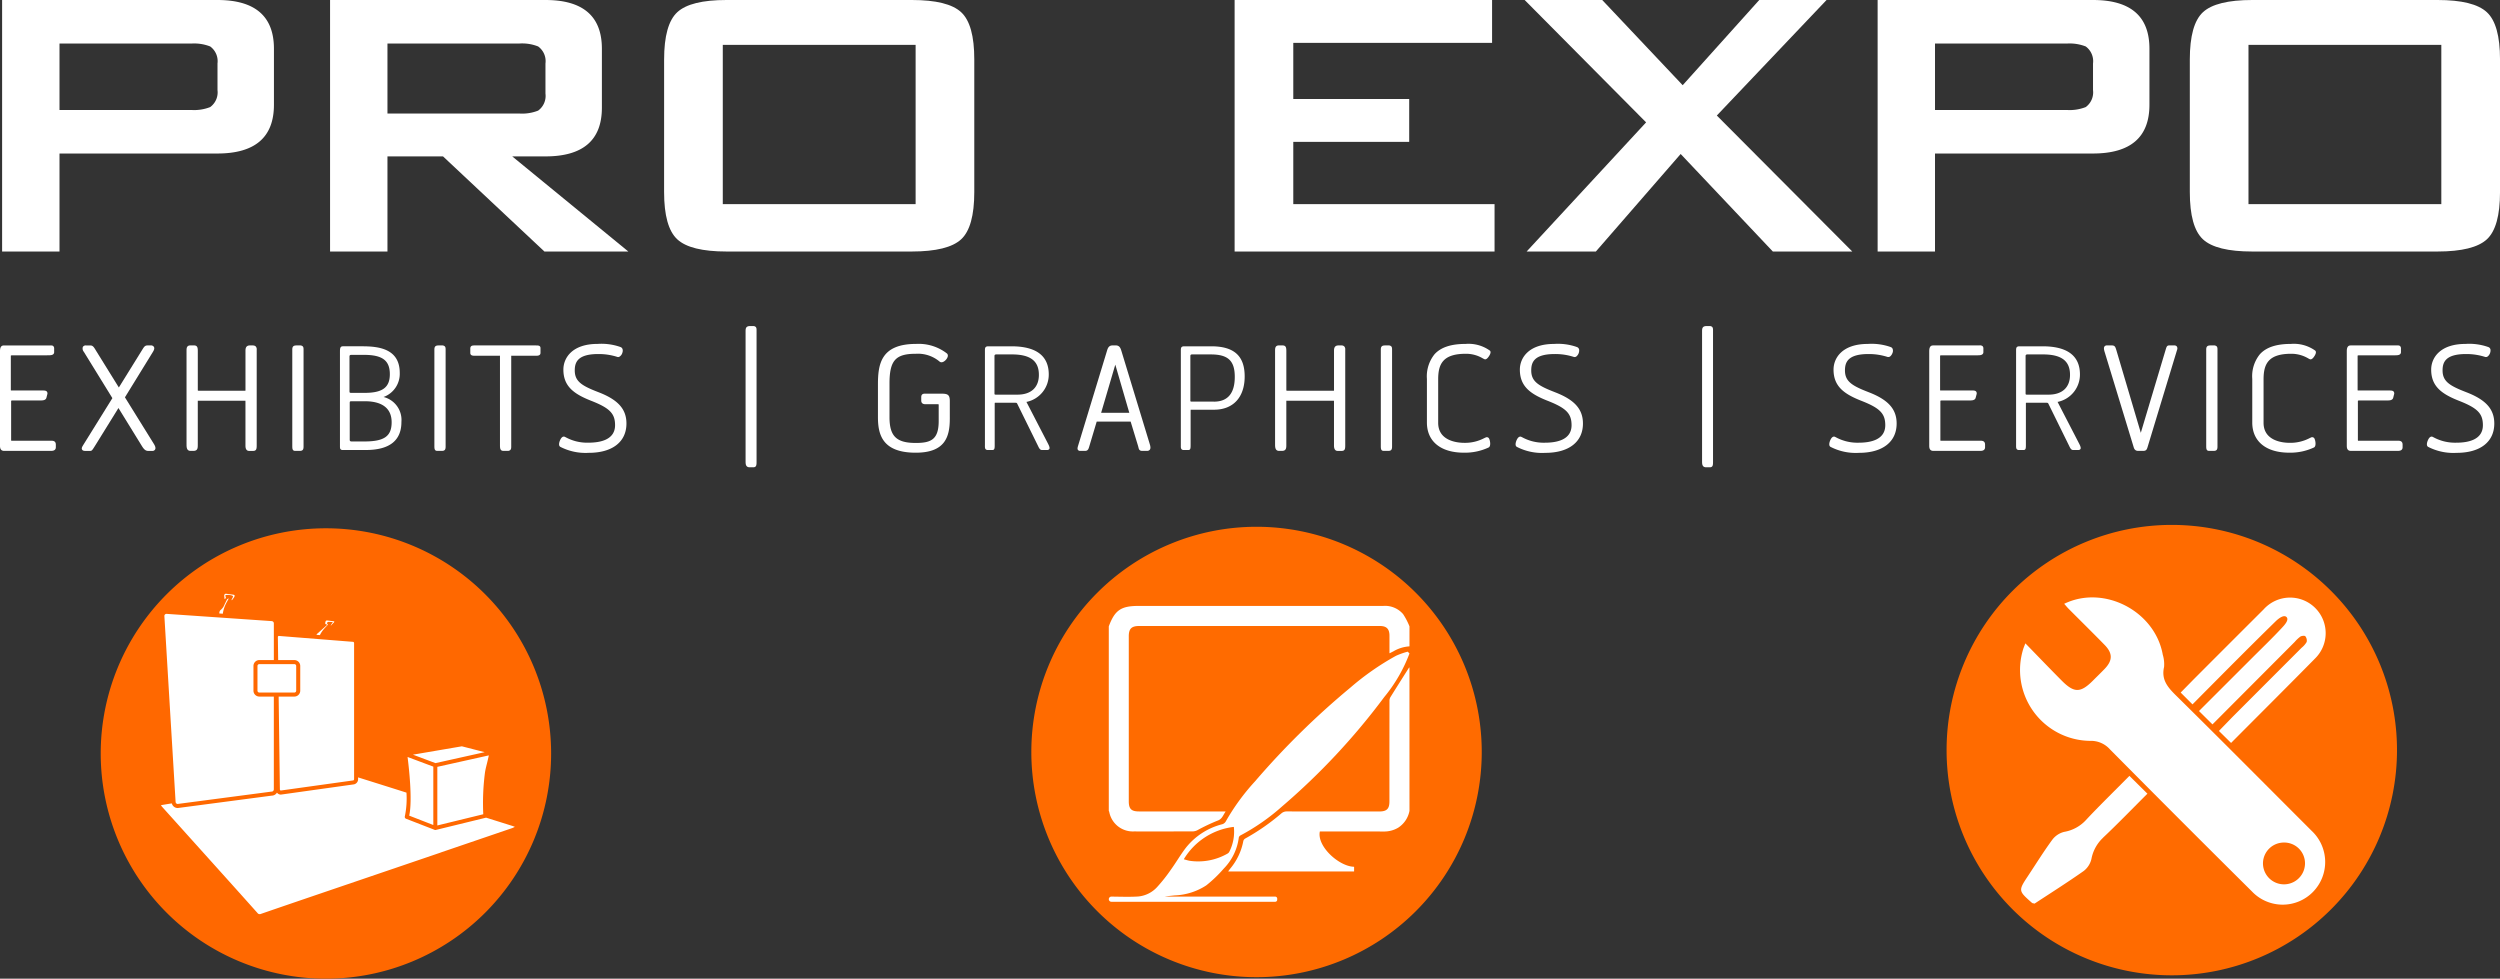 <?xml version="1.0" encoding="UTF-8"?> <svg xmlns="http://www.w3.org/2000/svg" xmlns:xlink="http://www.w3.org/1999/xlink" id="Group_140" data-name="Group 140" width="392.821" height="153.781" viewBox="0 0 392.821 153.781"><rect x="0" y="0" width="392.821" height="153.781" fill="#333333" stroke="none"/><defs><clipPath id="clip-path"><rect id="Rectangle_62" data-name="Rectangle 62" width="392.821" height="153.781" fill="none"></rect></clipPath></defs><g id="Group_91" data-name="Group 91" clip-path="url(#clip-path)"><path id="Path_5669" data-name="Path 5669" d="M83.057,106.475A33.674,33.674,0,1,1,49.385,72.949a33.6,33.6,0,0,1,33.672,33.526" transform="translate(2.426 11.264)" fill="#fff"></path><path id="Path_5670" data-name="Path 5670" d="M208.926,106.475a33.674,33.674,0,1,1-33.673-33.526,33.6,33.6,0,0,1,33.673,33.526" transform="translate(21.861 11.264)" fill="#fff"></path><path id="Path_5671" data-name="Path 5671" d="M334.066,106.475a33.674,33.674,0,1,1-33.673-33.526,33.6,33.6,0,0,1,33.673,33.526" transform="translate(41.184 11.264)" fill="#fff"></path><path id="Path_5672" data-name="Path 5672" d="M.288,39.52V0H34.117Q43,0,43,7.661v8.8q0,7.654-8.882,7.661H9.306v15.4ZM29.993,6.843H9.306V17.279H29.993a6.9,6.9,0,0,0,2.989-.454,2.86,2.86,0,0,0,1.149-2.671V9.968A2.858,2.858,0,0,0,32.982,7.3a6.9,6.9,0,0,0-2.989-.453" transform="translate(0.044)" fill="#fff"></path><path id="Path_5673" data-name="Path 5673" d="M44.925,39.52V0H78.758q8.876,0,8.879,7.655V16.92q0,7.655-8.879,7.655H73.551L91.792,39.52H78.606L62.675,24.575H53.944V39.52ZM74.631,6.843H53.944V17.836H74.631a6.816,6.816,0,0,0,2.989-.457,2.854,2.854,0,0,0,1.151-2.671V9.973A2.847,2.847,0,0,0,77.62,7.3a6.8,6.8,0,0,0-2.989-.458" transform="translate(6.937)" fill="#fff"></path><path id="Path_5674" data-name="Path 5674" d="M90.393,9.348q0-5.513,2.07-7.431T100.2,0h29.12q5.671,0,7.745,1.917t2.065,7.431V30.177q0,5.517-2.065,7.426t-7.745,1.917H100.2q-5.671,0-7.74-1.917t-2.07-7.426Zm9.219,22.726h30.3V7.047h-30.3Z" transform="translate(13.958)" fill="#fff"></path><path id="Path_5675" data-name="Path 5675" d="M168.045,39.521V0H208.5V6.74H177.263v8.816h18.214v6.738H177.263v9.779h31.626v7.447Z" transform="translate(25.948 0)" fill="#fff"></path><path id="Path_5676" data-name="Path 5676" d="M207.833,39.521l18.773-20.293L207.523,0h12.188l12.643,13.389L244.384,0h10.577L237.718,18.154,259,39.521h-12.48L232.036,24.195,218.711,39.521Z" transform="translate(32.044 0)" fill="#fff"></path><path id="Path_5677" data-name="Path 5677" d="M255.567,39.52V0H289.4q8.88,0,8.876,7.661v8.8q0,7.654-8.879,7.661H264.582v15.4Zm29.7-32.677H264.582V17.279H285.27a6.914,6.914,0,0,0,2.995-.454,2.863,2.863,0,0,0,1.145-2.671V9.968A2.862,2.862,0,0,0,288.265,7.3a6.918,6.918,0,0,0-2.995-.453" transform="translate(39.462)" fill="#fff"></path><path id="Path_5678" data-name="Path 5678" d="M298.058,9.348q0-5.513,2.065-7.431C301.5.642,304.09,0,307.868,0h29.118q5.673,0,7.745,1.917T346.8,9.348V30.177q0,5.517-2.066,7.426t-7.745,1.917H307.868c-3.778,0-6.365-.635-7.745-1.917s-2.065-3.748-2.065-7.426Zm9.219,22.726h30.3V7.047h-30.3Z" transform="translate(46.024)" fill="#fff"></path><path id="Path_5679" data-name="Path 5679" d="M8,61.992H1.917c-.048,0-.113,0-.152,0a.954.954,0,0,1-.016-.205v-5.89a.789.789,0,0,1,.013-.2.846.846,0,0,1,.328-.031H6.026l.2,0c.476,0,.969,0,1.075-.455v0c.013-.046.127-.492.127-.492a.481.481,0,0,0-.053-.434c-.147-.189-.409-.189-.843-.189H1.915c-.092,0-.187,0-.2,0a1.091,1.091,0,0,1-.014-.237V48.62s.044-.051.294-.051H7.364c.5,0,.833,0,1.023-.185a.425.425,0,0,0,.122-.3v-.549a.519.519,0,0,0-.127-.4c-.126-.125-.29-.119-.51-.114l-7.273,0c-.6,0-.6.649-.6,1V62.743c0,.253,0,.844.643.844h7.4c.6,0,.731-.3.731-.561V62.61c0-.619-.484-.619-.773-.619" transform="translate(0 7.259)" fill="#fff"></path><path id="Path_5680" data-name="Path 5680" d="M17.913,55.171l4.4-7.147c.143-.233.291-.532.152-.775a.515.515,0,0,0-.492-.232h-.506c-.421,0-.551.212-.9.784l-3.612,5.824-3.553-5.73-.054-.09c-.337-.556-.476-.787-.9-.787H11.8a.524.524,0,0,0-.5.232.8.8,0,0,0,.154.773L15.94,55.3c-.031.05-.066.106-.109.172l-4.351,7-.059.094c-.236.382-.366.593-.244.817.119.209.4.209.532.209h.7c.306,0,.337-.051.866-.9l3.619-5.841,3.6,5.841c.319.526.582.9,1.063.9h.656a.468.468,0,0,0,.439-.224c.149-.267-.033-.621-.208-.9Z" transform="translate(1.719 7.26)" fill="#fff"></path><path id="Path_5681" data-name="Path 5681" d="M35.819,47.017h-.481c-.687,0-.687.583-.687.864v6.151a.319.319,0,0,1-.008.092.232.232,0,0,1-.095.01H27.391a.515.515,0,0,1-.219-.023.3.3,0,0,1-.013-.124V48.014c0-.558,0-1-.6-1h-.57c-.6,0-.6.487-.6.844V62.546c0,.414,0,1.04.623,1.04h.458c.687,0,.687-.474.687-.977v-6.8c0-.037,0-.075,0-.1h7.485c0,.033.006.087.006.167v6.871c0,.209,0,.844.577.844h.635c.554,0,.554-.41.554-.977v-14.9a.678.678,0,0,0-.151-.537.6.6,0,0,0-.447-.152" transform="translate(3.921 7.26)" fill="#fff"></path><path id="Path_5682" data-name="Path 5682" d="M40.951,47.017H40.47c-.435,0-.687.106-.687.646v15.1c0,.441,0,.821.444.821H41c.554,0,.554-.4.554-.757V47.74c0-.268,0-.446-.135-.585a.606.606,0,0,0-.463-.137" transform="translate(6.143 7.26)" fill="#fff"></path><path id="Path_5683" data-name="Path 5683" d="M53.125,55.1a3.875,3.875,0,0,0,2.542-3.781c0-3.709-3.125-4.184-5.847-4.184H46.733c-.461,0-.461.4-.461.9V62.8c0,.252,0,.417.109.53a.432.432,0,0,0,.307.1h3.656c3.706,0,5.585-1.481,5.585-4.4a3.715,3.715,0,0,0-2.8-3.925m-5.36-6.362c0-.148.044-.248.266-.261H50.06c2.876,0,4.049.88,4.049,3.038,0,2.083-1.146,2.933-3.96,2.933h-2.08c-.278,0-.3-.05-.3-.284ZM50.1,62.087H48.068c-.182-.008-.261-.087-.261-.261v-5.78c0-.229.027-.277.306-.277h2.08c2.746,0,4.2,1.139,4.2,3.3,0,2.2-1.161,3.02-4.287,3.02" transform="translate(7.145 7.278)" fill="#fff"></path><path id="Path_5684" data-name="Path 5684" d="M60.292,47.017h-.481c-.435,0-.687.106-.687.646v15.1c0,.441,0,.821.444.821h.768c.555,0,.555-.4.555-.757V47.74c0-.269,0-.447-.136-.585a.606.606,0,0,0-.463-.137" transform="translate(9.129 7.26)" fill="#fff"></path><path id="Path_5685" data-name="Path 5685" d="M74.331,47.017H64.7c-.29,0-.688,0-.688.491v.68c0,.448.434.448.667.448h3.763a.885.885,0,0,0,.226-.012.884.884,0,0,1,.007.157V62.592c0,.555,0,.994.555.994h.658a.556.556,0,0,0,.41-.14c.152-.155.15-.364.147-.679V48.781c0-.063,0-.135-.014-.135a1.327,1.327,0,0,1,.245-.01H74.4c.159,0,.644,0,.644-.448v-.743c0-.427-.377-.427-.709-.427" transform="translate(9.884 7.26)" fill="#fff"></path><path id="Path_5686" data-name="Path 5686" d="M82.242,54.379c-2.6-1-3.681-1.691-3.681-3.4,0-1.274.439-2.577,3.692-2.577a9.489,9.489,0,0,1,2.974.446.425.425,0,0,0,.337-.018,1.033,1.033,0,0,0,.469-.6c.157-.435.047-.807-.275-.924l-.13-.048a8.978,8.978,0,0,0-3.483-.448c-3.964,0-5.371,2.175-5.371,4.038,0,2.652,1.681,3.844,4.394,4.91,2.891,1.136,3.726,1.994,3.726,3.821,0,2.272-2.27,2.75-4.173,2.75a7.022,7.022,0,0,1-3.565-.843l-.142-.07c-.112-.06-.4-.14-.686.374-.172.32-.4.979-.037,1.194a8.673,8.673,0,0,0,4.474.94c3.706,0,5.918-1.722,5.918-4.607,0-2.271-1.328-3.747-4.44-4.937" transform="translate(11.75 7.228)" fill="#fff"></path><path id="Path_5687" data-name="Path 5687" d="M102.672,44.38h-.481c-.709,0-.709.438-.709.861V65.6c0,.432,0,.971.644.971h.567c.514,0,.514-.4.514-.9v-20.4l0-.173c0-.266,0-.441-.133-.58a.535.535,0,0,0-.4-.134" transform="translate(15.67 6.853)" fill="#fff"></path><path id="Path_5688" data-name="Path 5688" d="M153.568,47.913c-.128-.42-.274-.9-.892-.9h-.506c-.626,0-.768.476-.892.9l-4.444,14.6c-.174.553-.227.753-.1.928a.413.413,0,0,0,.357.145h.764c.457,0,.548-.322.675-.767l1.146-3.83h5.335l1.167,3.828c.013.048.024.094.036.135l.021.082c.068.284.133.552.6.552h.723a.536.536,0,0,0,.464-.186c.134-.178.13-.435-.01-.887ZM150.374,57.6l2.225-7.565,2.2,7.565Z" transform="translate(22.646 7.26)" fill="#fff"></path><path id="Path_5689" data-name="Path 5689" d="M129.532,54.625h-2.651c-.578,0-.578.389-.578.6v.48c0,.581.5.581.711.581H128.9c.144,0,.144,0,.144.211v2.428c0,2.914-1.212,3.447-3.6,3.447-3.05,0-4.13-1.063-4.13-4.064V53.059c0-3.644.932-4.7,4.15-4.7a5.284,5.284,0,0,1,3.711,1.22c.241.219.621.127.966-.233.3-.315.481-.752.21-1.025a7.237,7.237,0,0,0-4.842-1.511c-5.547,0-6.011,3.161-6.011,6.4v5.1c0,2.767.706,5.594,5.945,5.594,4.7,0,5.347-2.593,5.347-5.395V55.8c0-.929-.257-1.171-1.254-1.171" transform="translate(18.451 7.228)" fill="#fff"></path><path id="Path_5690" data-name="Path 5690" d="M140.618,55.945l-.038-.074.109-.018a4.385,4.385,0,0,0,3.4-4.291c0-2.936-1.975-4.426-5.87-4.426h-3.631c-.529,0-.529.3-.529.707V62.684c-.006.292-.006.506.124.636a.417.417,0,0,0,.316.11h.746c.35,0,.35-.315.35-.838V56.247a1.021,1.021,0,0,1,.014-.231.38.38,0,0,1,.117-.009h3.108c.194,0,.242.035.3.148l3.264,6.627c.182.39.327.648.619.648h.767a.432.432,0,0,0,.388-.144c.09-.148.04-.379-.182-.818Zm-4.758-1.212c-.3,0-.3,0-.3-.281v-5.78c0-.148.046-.246.269-.261h2.465c2.9,0,4.244,1.022,4.244,3.214,0,1.974-1.226,3.108-3.367,3.108Z" transform="translate(20.701 7.278)" fill="#fff"></path><path id="Path_5691" data-name="Path 5691" d="M165.5,47.136h-4.244c-.53,0-.53.3-.53.707V62.684c-.006.292-.006.506.125.636a.415.415,0,0,0,.315.111h.747c.35,0,.35-.316.35-.839V57.34a1.122,1.122,0,0,1,.013-.231.435.435,0,0,1,.118-.009h3.546c3.018,0,4.817-1.956,4.817-5.231,0-3.228-1.669-4.733-5.257-4.733m.417,8.694h-3.394c-.3,0-.3,0-.3-.284V48.673c0-.185.075-.261.261-.261h2.956c2.7,0,3.761.987,3.761,3.521,0,2.587-1.1,3.9-3.281,3.9" transform="translate(24.817 7.278)" fill="#fff"></path><path id="Path_5692" data-name="Path 5692" d="M183.98,47.017h-.48c-.688,0-.688.583-.688.864v6.151a.43.43,0,0,1-.007.091.2.2,0,0,1-.092.012h-7.157c-.178,0-.215-.02-.221-.024a.3.3,0,0,1-.013-.122V48.014c0-.558,0-1-.6-1h-.57c-.6,0-.6.487-.6.844V62.546c0,.414,0,1.04.623,1.04h.457c.687,0,.687-.474.687-.977v-6.8c0-.037,0-.075,0-.1h7.483c0,.035.006.087.006.167v6.871c0,.56.194.844.578.844h.636c.554,0,.554-.41.554-.977V47.691a.668.668,0,0,0-.15-.517.6.6,0,0,0-.45-.157" transform="translate(26.799 7.26)" fill="#fff"></path><path id="Path_5693" data-name="Path 5693" d="M189.112,47.017h-.48c-.436,0-.688.106-.688.646v15.1c0,.441,0,.821.444.821h.77c.554,0,.554-.4.554-.757V47.742c0-.27,0-.449-.136-.59a.619.619,0,0,0-.464-.135" transform="translate(29.021 7.26)" fill="#fff"></path><path id="Path_5694" data-name="Path 5694" d="M200.337,48.36a5.145,5.145,0,0,1,2.655.719l.045.023c.073.039.141.074.2.1.237.121.5-.074.809-.581.225-.391.23-.661.01-.8l-.039-.025a5.766,5.766,0,0,0-3.722-.984c-2.29,0-3.885.53-4.876,1.62a5.539,5.539,0,0,0-1.2,3.882v6.85c0,2.967,2.173,4.738,5.811,4.738a8.816,8.816,0,0,0,3.894-.821c.386-.214.217-1.076.089-1.337a.393.393,0,0,0-.521-.248c-.085.036-.184.08-.294.134a6.494,6.494,0,0,1-3.1.724c-.964,0-4.109-.226-4.109-3.146V52.376c0-2.41.74-4.016,4.35-4.016" transform="translate(29.99 7.228)" fill="#fff"></path><path id="Path_5695" data-name="Path 5695" d="M212.426,54.379c-2.593-1-3.678-1.691-3.678-3.4,0-1.274.439-2.577,3.69-2.577a9.42,9.42,0,0,1,2.974.447.462.462,0,0,0,.474-.107,1.231,1.231,0,0,0,.391-1.019.52.52,0,0,0-.334-.413l-.075-.027-.052-.021a8.939,8.939,0,0,0-3.485-.448c-3.964,0-5.371,2.175-5.371,4.038,0,2.651,1.681,3.844,4.4,4.91,2.888,1.137,3.724,1.994,3.724,3.821,0,2.272-2.27,2.75-4.174,2.75a7.032,7.032,0,0,1-3.564-.843l-.144-.07c-.111-.06-.4-.14-.683.374-.14.255-.418.969-.035,1.193a8.615,8.615,0,0,0,4.473.941c3.7,0,5.916-1.722,5.916-4.607,0-2.271-1.329-3.748-4.443-4.937" transform="translate(31.853 7.228)" fill="#fff"></path><path id="Path_5696" data-name="Path 5696" d="M232.861,44.38h-.48c-.711,0-.711.438-.711.861V65.6c0,.432,0,.971.644.971h.568c.51,0,.51-.379.51-.9v-20.4l0-.174c0-.256,0-.441-.134-.58a.538.538,0,0,0-.4-.133" transform="translate(35.773 6.853)" fill="#fff"></path><path id="Path_5697" data-name="Path 5697" d="M255.129,54.379c-2.594-1-3.679-1.691-3.679-3.4,0-1.274.439-2.577,3.693-2.577a9.571,9.571,0,0,1,2.968.447.493.493,0,0,0,.509-.136,1.228,1.228,0,0,0,.3-.485.869.869,0,0,0,.012-.659.489.489,0,0,0-.281-.256c-.028-.012-.055-.021-.085-.031l-.054-.02a9,9,0,0,0-3.482-.448c-3.967,0-5.375,2.175-5.375,4.038,0,2.651,1.682,3.844,4.4,4.91,2.892,1.136,3.728,1.994,3.728,3.821,0,2.272-2.268,2.75-4.172,2.75a7.09,7.09,0,0,1-3.567-.842l-.141-.073c-.114-.057-.412-.139-.691.383-.139.254-.414.962-.033,1.184a8.638,8.638,0,0,0,4.473.941c3.706,0,5.918-1.722,5.918-4.607,0-2.271-1.328-3.747-4.439-4.937" transform="translate(38.446 7.228)" fill="#fff"></path><path id="Path_5698" data-name="Path 5698" d="M270.594,61.992H264.51c-.051,0-.115,0-.154,0a.937.937,0,0,1-.016-.205v-5.89a.79.79,0,0,1,.013-.2.862.862,0,0,1,.33-.031h3.938l.2,0c.488,0,.969,0,1.074-.455h-.007c.031-.088.07-.238.137-.5a.49.49,0,0,0-.054-.432c-.147-.189-.41-.189-.844-.189H264.51c-.091,0-.184,0-.2,0a1.093,1.093,0,0,1-.014-.237V48.62s.045-.051.294-.051h5.362c.506.006.836,0,1.019-.182a.418.418,0,0,0,.127-.306v-.549a.522.522,0,0,0-.126-.4.644.644,0,0,0-.509-.114l-7.274,0c-.6,0-.6.649-.6,1V62.743c0,.274,0,.844.642.844h7.4c.6,0,.731-.3.731-.561V62.61c0-.619-.484-.619-.773-.619" transform="translate(40.548 7.259)" fill="#fff"></path><path id="Path_5699" data-name="Path 5699" d="M280.969,55.945c-.008-.016-.024-.046-.038-.075l.105-.017a4.386,4.386,0,0,0,3.41-4.291c0-2.936-1.975-4.426-5.872-4.426h-3.631c-.53,0-.53.3-.53.707V62.674c0,.3-.006.513.125.645a.419.419,0,0,0,.315.11h.747c.353,0,.353-.315.353-.838V56.247a1.043,1.043,0,0,1,.013-.231.365.365,0,0,1,.114-.009h3.107c.194,0,.244.035.3.148l3.263,6.627c.182.39.327.648.622.648h.764a.432.432,0,0,0,.388-.144c.089-.148.039-.379-.184-.818Zm-4.756-1.212c-.307,0-.307,0-.307-.281v-5.78c0-.148.047-.246.269-.261h2.466c2.9,0,4.246,1.022,4.246,3.214,0,1.974-1.229,3.108-3.37,3.108Z" transform="translate(42.372 7.278)" fill="#fff"></path><path id="Path_5700" data-name="Path 5700" d="M297.435,47.017h-.83c-.325,0-.4.23-.506.566l-.061.2c-.024.081-2.971,9.939-3.876,12.964l-3.835-12.963c-.006-.021-.018-.058-.043-.134-.114-.367-.2-.633-.653-.633h-.81a.427.427,0,0,0-.361.16c-.127.175-.117.433.037.918l4.529,14.857c.075.253.189.634.719.634h.81c.47,0,.558-.257.652-.532l.009-.029c.176-.581,4.582-15.1,4.651-15.325a.568.568,0,0,0-.037-.509.464.464,0,0,0-.395-.174" transform="translate(44.219 7.26)" fill="#fff"></path><path id="Path_5701" data-name="Path 5701" d="M301.459,47.017h-.48c-.435,0-.688.106-.688.646v15.1c0,.441,0,.821.446.821h.769c.555,0,.555-.4.555-.757V47.742c0-.27,0-.449-.136-.589a.618.618,0,0,0-.465-.136" transform="translate(46.368 7.26)" fill="#fff"></path><path id="Path_5702" data-name="Path 5702" d="M312.681,48.36a5.2,5.2,0,0,1,2.656.717c.088.048.172.094.242.127.35.184.712-.406.816-.589.274-.478.155-.7,0-.794l-.044-.03a5.793,5.793,0,0,0-3.722-.98c-2.29,0-3.885.53-4.872,1.62a5.474,5.474,0,0,0-1.2,3.882v6.85c0,2.967,2.173,4.738,5.809,4.738a8.806,8.806,0,0,0,3.893-.821c.383-.208.223-1.069.1-1.33a.407.407,0,0,0-.532-.256c-.083.038-.181.083-.289.137a6.539,6.539,0,0,1-3.1.722c-.964,0-4.105-.226-4.105-3.146V52.376c0-2.41.739-4.016,4.346-4.016" transform="translate(47.337 7.228)" fill="#fff"></path><path id="Path_5703" data-name="Path 5703" d="M327.418,61.992h-6.084c-.047,0-.112,0-.15,0a.865.865,0,0,1-.016-.205v-5.89a.788.788,0,0,1,.013-.2.862.862,0,0,1,.33-.031h3.938l.2,0c.473,0,.967.006,1.075-.449l.127-.5a.486.486,0,0,0-.05-.431c-.147-.189-.41-.189-.844-.189h-4.618c-.091,0-.186,0-.2,0a1.1,1.1,0,0,1-.014-.237V48.62s.045-.051.3-.051h5.365c.506.006.836,0,1.019-.182a.418.418,0,0,0,.127-.306v-.549a.53.53,0,0,0-.126-.4c-.128-.126-.3-.12-.513-.114l-7.273,0c-.6,0-.6.649-.6,1V62.743c0,.274,0,.844.641.844h7.4c.6,0,.728-.3.728-.561V62.61c0-.619-.485-.619-.775-.619" transform="translate(49.323 7.259)" fill="#fff"></path><path id="Path_5704" data-name="Path 5704" d="M336.471,54.379c-2.594-1-3.679-1.691-3.679-3.4,0-1.274.439-2.577,3.693-2.577a9.589,9.589,0,0,1,2.97.447.461.461,0,0,0,.473-.109,1.24,1.24,0,0,0,.395-1.02.508.508,0,0,0-.33-.409l-.137-.05a8.972,8.972,0,0,0-3.481-.448c-3.965,0-5.373,2.175-5.373,4.038,0,2.651,1.682,3.844,4.4,4.91,2.889,1.137,3.725,1.994,3.725,3.821,0,2.272-2.27,2.75-4.173,2.75a7.1,7.1,0,0,1-3.561-.838l-.144-.075c-.112-.06-.405-.143-.688.374-.172.32-.4.98-.038,1.194a8.692,8.692,0,0,0,4.477.94c3.706,0,5.918-1.722,5.918-4.607,0-2.271-1.328-3.747-4.442-4.937" transform="translate(51.006 7.228)" fill="#fff"></path><path id="Path_5705" data-name="Path 5705" d="M300.338,71.445a35.386,35.386,0,1,0,35.386,35.386,35.386,35.386,0,0,0-35.386-35.386M289.543,120.6a6.072,6.072,0,0,0-1.834,3.341,3.351,3.351,0,0,1-1.212,1.884c-2.548,1.792-5.182,3.459-7.72,5.127-.212-.058-.33-.055-.4-.113-2.168-1.913-2.168-1.914-.6-4.283,1.251-1.889,2.448-3.818,3.786-5.642a3.343,3.343,0,0,1,1.863-1.235,6.037,6.037,0,0,0,3.464-1.9c1.848-1.991,4.806-4.885,6.791-6.9l2.828,2.8c-1.979,1.972-4.926,5-6.973,6.914m33.006,8.5a6.658,6.658,0,0,1-9.6-.043q-11.214-11.124-22.33-22.345a3.987,3.987,0,0,0-3.14-1.326,11.134,11.134,0,0,1-10.457-14.5c.058-.174.13-.344.314-.824,2,2.051,3.837,3.97,5.711,5.854,1.954,1.967,2.962,1.951,4.91,0,.6-.606,1.22-1.2,1.815-1.818,1.294-1.339,1.317-2.458.014-3.792-1.866-1.911-3.77-3.783-5.654-5.675-.209-.21-.395-.443-.695-.782,6.265-3.041,14.274,1.164,15.488,7.991a5.13,5.13,0,0,1,.208,1.934c-.467,2.005.577,3.2,1.889,4.493,7.138,7.042,14.2,14.158,21.291,21.248a6.71,6.71,0,0,1,.234,9.586m.244-36.59c-4.028,4.092-9.015,9.063-13.13,13.2l-1.911-1.883,2.1-2.165q5.449-5.458,10.9-10.913a3.26,3.26,0,0,0,.787-.9,1.081,1.081,0,0,0-.208-.9c-.1-.121-.57-.077-.776.05a5.217,5.217,0,0,0-.879.823c-3.95,3.962-8.819,8.843-12.936,12.974l-2.12-2.1,8.335-8.329c1.569-1.569,3.171-3.105,4.681-4.728.4-.428,1.175-1.248.747-1.7s-1.31.263-1.711.655c-3.676,3.595-7.3,7.243-10.924,10.891-.388.39-2.146,2.167-2.146,2.167l-1.857-1.857,2.024-2.062q5.5-5.512,11.015-11.014a5.59,5.59,0,1,1,8.006,7.792" transform="translate(40.912 11.032)" fill="#ff6b00"></path><path id="Path_5706" data-name="Path 5706" d="M311.291,114.679a3.291,3.291,0,0,0-3.275,3.222,3.3,3.3,0,0,0,6.606.085,3.27,3.27,0,0,0-3.331-3.307" transform="translate(47.561 17.708)" fill="#ff6b00"></path><path id="Path_5707" data-name="Path 5707" d="M175.762,71.7a35.386,35.386,0,1,0,35.386,35.386A35.385,35.385,0,0,0,175.762,71.7m3.247,58.609a.315.315,0,0,1-.315.315H152.956a.406.406,0,1,1,0-.813c1.4.013,2.806.07,4.2-.016a4.592,4.592,0,0,0,2.993-1.495,25.151,25.151,0,0,0,2.165-2.738c.8-1.108,1.485-2.3,2.313-3.385a10.62,10.62,0,0,1,5.686-3.722.963.963,0,0,0,.646-.51,34.283,34.283,0,0,1,4.563-6.241,124.661,124.661,0,0,1,14.985-14.731,41.667,41.667,0,0,1,7.172-5,11.32,11.32,0,0,1,1.838-.648c.126.128.15.151.277.279a23.9,23.9,0,0,1-3.947,6.828,105.579,105.579,0,0,1-16.084,17.22,33.068,33.068,0,0,1-6.528,4.546.507.507,0,0,0-.259.326,8.469,8.469,0,0,1-2.371,4.892,20.127,20.127,0,0,1-2.751,2.638,9.777,9.777,0,0,1-4.947,1.569c-.528.061-1.061.095-1.592.19h17.38a.315.315,0,0,1,.315.315Zm20.784-13.979v.01a4.037,4.037,0,0,1-1.786,2.651,4.308,4.308,0,0,1-2.244.593c-3.231-.013-6.464-.006-9.695-.007h-.329a.039.039,0,0,0-.037.03c-.45,2.318,3,5.44,5.354,5.516a.036.036,0,0,1,.035.036v.67a.035.035,0,0,1-.037.036H171.362a.036.036,0,0,1-.028-.059c.119-.158.21-.282.3-.4a9.413,9.413,0,0,0,2.05-4.321.626.626,0,0,1,.287-.391,34.08,34.08,0,0,0,5.689-3.952,1.265,1.265,0,0,1,.872-.315q7.266.016,14.529.007c1.162,0,1.582-.417,1.582-1.578q0-7.91.006-15.82a1.112,1.112,0,0,1,.147-.558c.966-1.553,1.947-3.1,2.925-4.643a.037.037,0,0,1,.068.02Zm0-25.873a.036.036,0,0,1-.038.036,5.622,5.622,0,0,0-2.522.8c-.164.076-.321.162-.53.269a.038.038,0,0,1-.054-.033c0-.945,0-1.829,0-2.711,0-1.063-.454-1.527-1.509-1.527q-14.7,0-29.391,0-4.222,0-8.442,0c-1.184,0-1.62.434-1.62,1.608q0,12.965,0,25.93c0,1.2.4,1.6,1.606,1.6q6.526,0,13.056,0h.5a.037.037,0,0,1,.029.059c-.395.549-.515,1.147-1.274,1.4a29.563,29.563,0,0,0-3.109,1.474,1.677,1.677,0,0,1-.68.2q-4.662.019-9.32.008a3.77,3.77,0,0,1-3.879-3.074.971.971,0,0,0-.07-.159l0-.016V87.363l0-.013c.952-2.55,1.916-3.213,4.672-3.213H174.14q10.766,0,21.532,0a3.724,3.724,0,0,1,3.122,1.291,10.775,10.775,0,0,1,1,1.923l0,.015Z" transform="translate(21.676 11.071)" fill="#ff6b00"></path><path id="Path_5708" data-name="Path 5708" d="M162.013,117.871a9.266,9.266,0,0,0,6-1.135.7.7,0,0,0,.272-.291,6.944,6.944,0,0,0,.71-3.857.039.039,0,0,0-.044-.036,10.639,10.639,0,0,0-7.8,5.044.039.039,0,0,0,.023.058c.315.083.578.166.847.217" transform="translate(24.881 17.379)" fill="#ff6b00"></path><path id="Path_5709" data-name="Path 5709" d="M37.038,84.554a1.141,1.141,0,0,1,.251.226.322.322,0,0,0-.251-.226" transform="translate(5.719 13.056)" fill="#fff"></path><path id="Path_5710" data-name="Path 5710" d="M49.094,71.906A35.386,35.386,0,1,0,84.48,107.292,35.386,35.386,0,0,0,49.094,71.906m25.6,35.682c-.059.256-.117.513-.175.769-.15.66-.349,1.314-.44,1.982a37.127,37.127,0,0,0-.26,6.5L66.6,118.6V109.39Zm-4.238-1.425,3.583.921-7.731,1.721-3.541-1.328Zm-4.487,3.192v9.174l-3.788-1.472c.548-2.46-.068-7.747-.259-9.219Zm-24.117,3.087L41.667,98.35h2.467a.927.927,0,0,0,.926-.926V93.539a.927.927,0,0,0-.926-.926H41.591l-.047-3.58c0-.122.075-.215.115-.216l11.721.933c.067,0,.141.091.141.215v21.344c0,.122-.074.214-.141.214l-11.393,1.59a.212.212,0,0,1-.127-.218v-.025Zm-3-14.726h-.22a.292.292,0,0,1-.292-.292V93.539a.292.292,0,0,1,.292-.292h5.5a.293.293,0,0,1,.292.292v3.886a.292.292,0,0,1-.292.292H38.856Zm8.989-9.338c.464-.424.935-.838,1.494-1.337-.476-.033-.342-.263-.306-.451.042-.222.21-.211.379-.189.33.042.66.085.99.129,0,.035.01.069.015.1-.126.136-.4.417-.523.552l-.043-.03c.069-.09.21-.329.339-.5a5.463,5.463,0,0,0-.71-.047c-.081,0-.188.119-.222.207-.017.043.1.14.172.224-.262.289-.561.583-.82.91a4.33,4.33,0,0,0-.459.746l-.529-.043c.007-.09.134-.2.222-.278M33.475,82.2c.328.052.659.087.989.129.314.042.36.135.2.421-.061.111-.256.339-.344.479-.035-.079-.055-.1-.05-.114.054-.109.252-.42.216-.536-.04-.133-.583-.222-.924-.2-.424.023-.229.136-.185.477,0,.039-.1.095-.214.192,0-.24-.061-.44-.047-.588.02-.211.14-.293.356-.259m-1.124,2.992a.6.6,0,0,1,.2-.449,2.035,2.035,0,0,0,.631-.907c.136-.256.249-.524.388-.779.028-.051.122-.066.269-.14-.22.432-.424.75-.567,1.094a5.142,5.142,0,0,0-.371,1.276c0,.015,0,.027,0,.042l-.558-.039a.746.746,0,0,0,.012-.1m-8.329.159,16.558,1.141a.358.358,0,0,1,.061.012.349.349,0,0,1,.269.321v5.786H38.635a.927.927,0,0,0-.926.926v3.886a.927.927,0,0,0,.926.926h2.274v14.593A.3.3,0,0,1,40.9,113a.347.347,0,0,1-.36.281l-14.755,1.942a.318.318,0,0,1-.235-.128l-.032,0-.01-.073c0-.012-.009-.021-.013-.032a.356.356,0,0,1-.023-.124L24.6,100.463l-.889-14.774a.33.33,0,0,1,.308-.335m43.116,37.5q-10.187,3.472-20.375,6.94-3.941,1.344-7.878,2.7a.432.432,0,0,1-.547-.145q-3.027-3.389-6.066-6.766-2.388-2.658-4.779-5.314-2.087-2.32-4.173-4.641a2.075,2.075,0,0,1-.14-.215c.6-.1,1.154-.2,1.706-.277a.953.953,0,0,0,.915.724h.021l14.758-1.945a.961.961,0,0,0,.825-.476.748.748,0,0,0,.6.312h.022L53.4,112.156a.817.817,0,0,0,.749-.847v-.262q3.8,1.188,7.587,2.39l.014,0a13.8,13.8,0,0,1-.253,3.725h0a.314.314,0,0,0,.185.382l4.428,1.72a.311.311,0,0,0,.166.052h.025a.312.312,0,0,0,.118-.025l7.84-1.916q2.071.649,4.139,1.3c.1.031.2.073.386.144-.186.088-.3.152-.416.194q-5.619,1.92-11.239,3.836" transform="translate(2.117 11.103)" fill="#ff6800"></path><path id="Path_5711" data-name="Path 5711" d="M23.937,109.331l.032,0a.349.349,0,0,1-.043-.069Z" transform="translate(3.695 16.871)" fill="#ff6b00"></path></g></svg> 